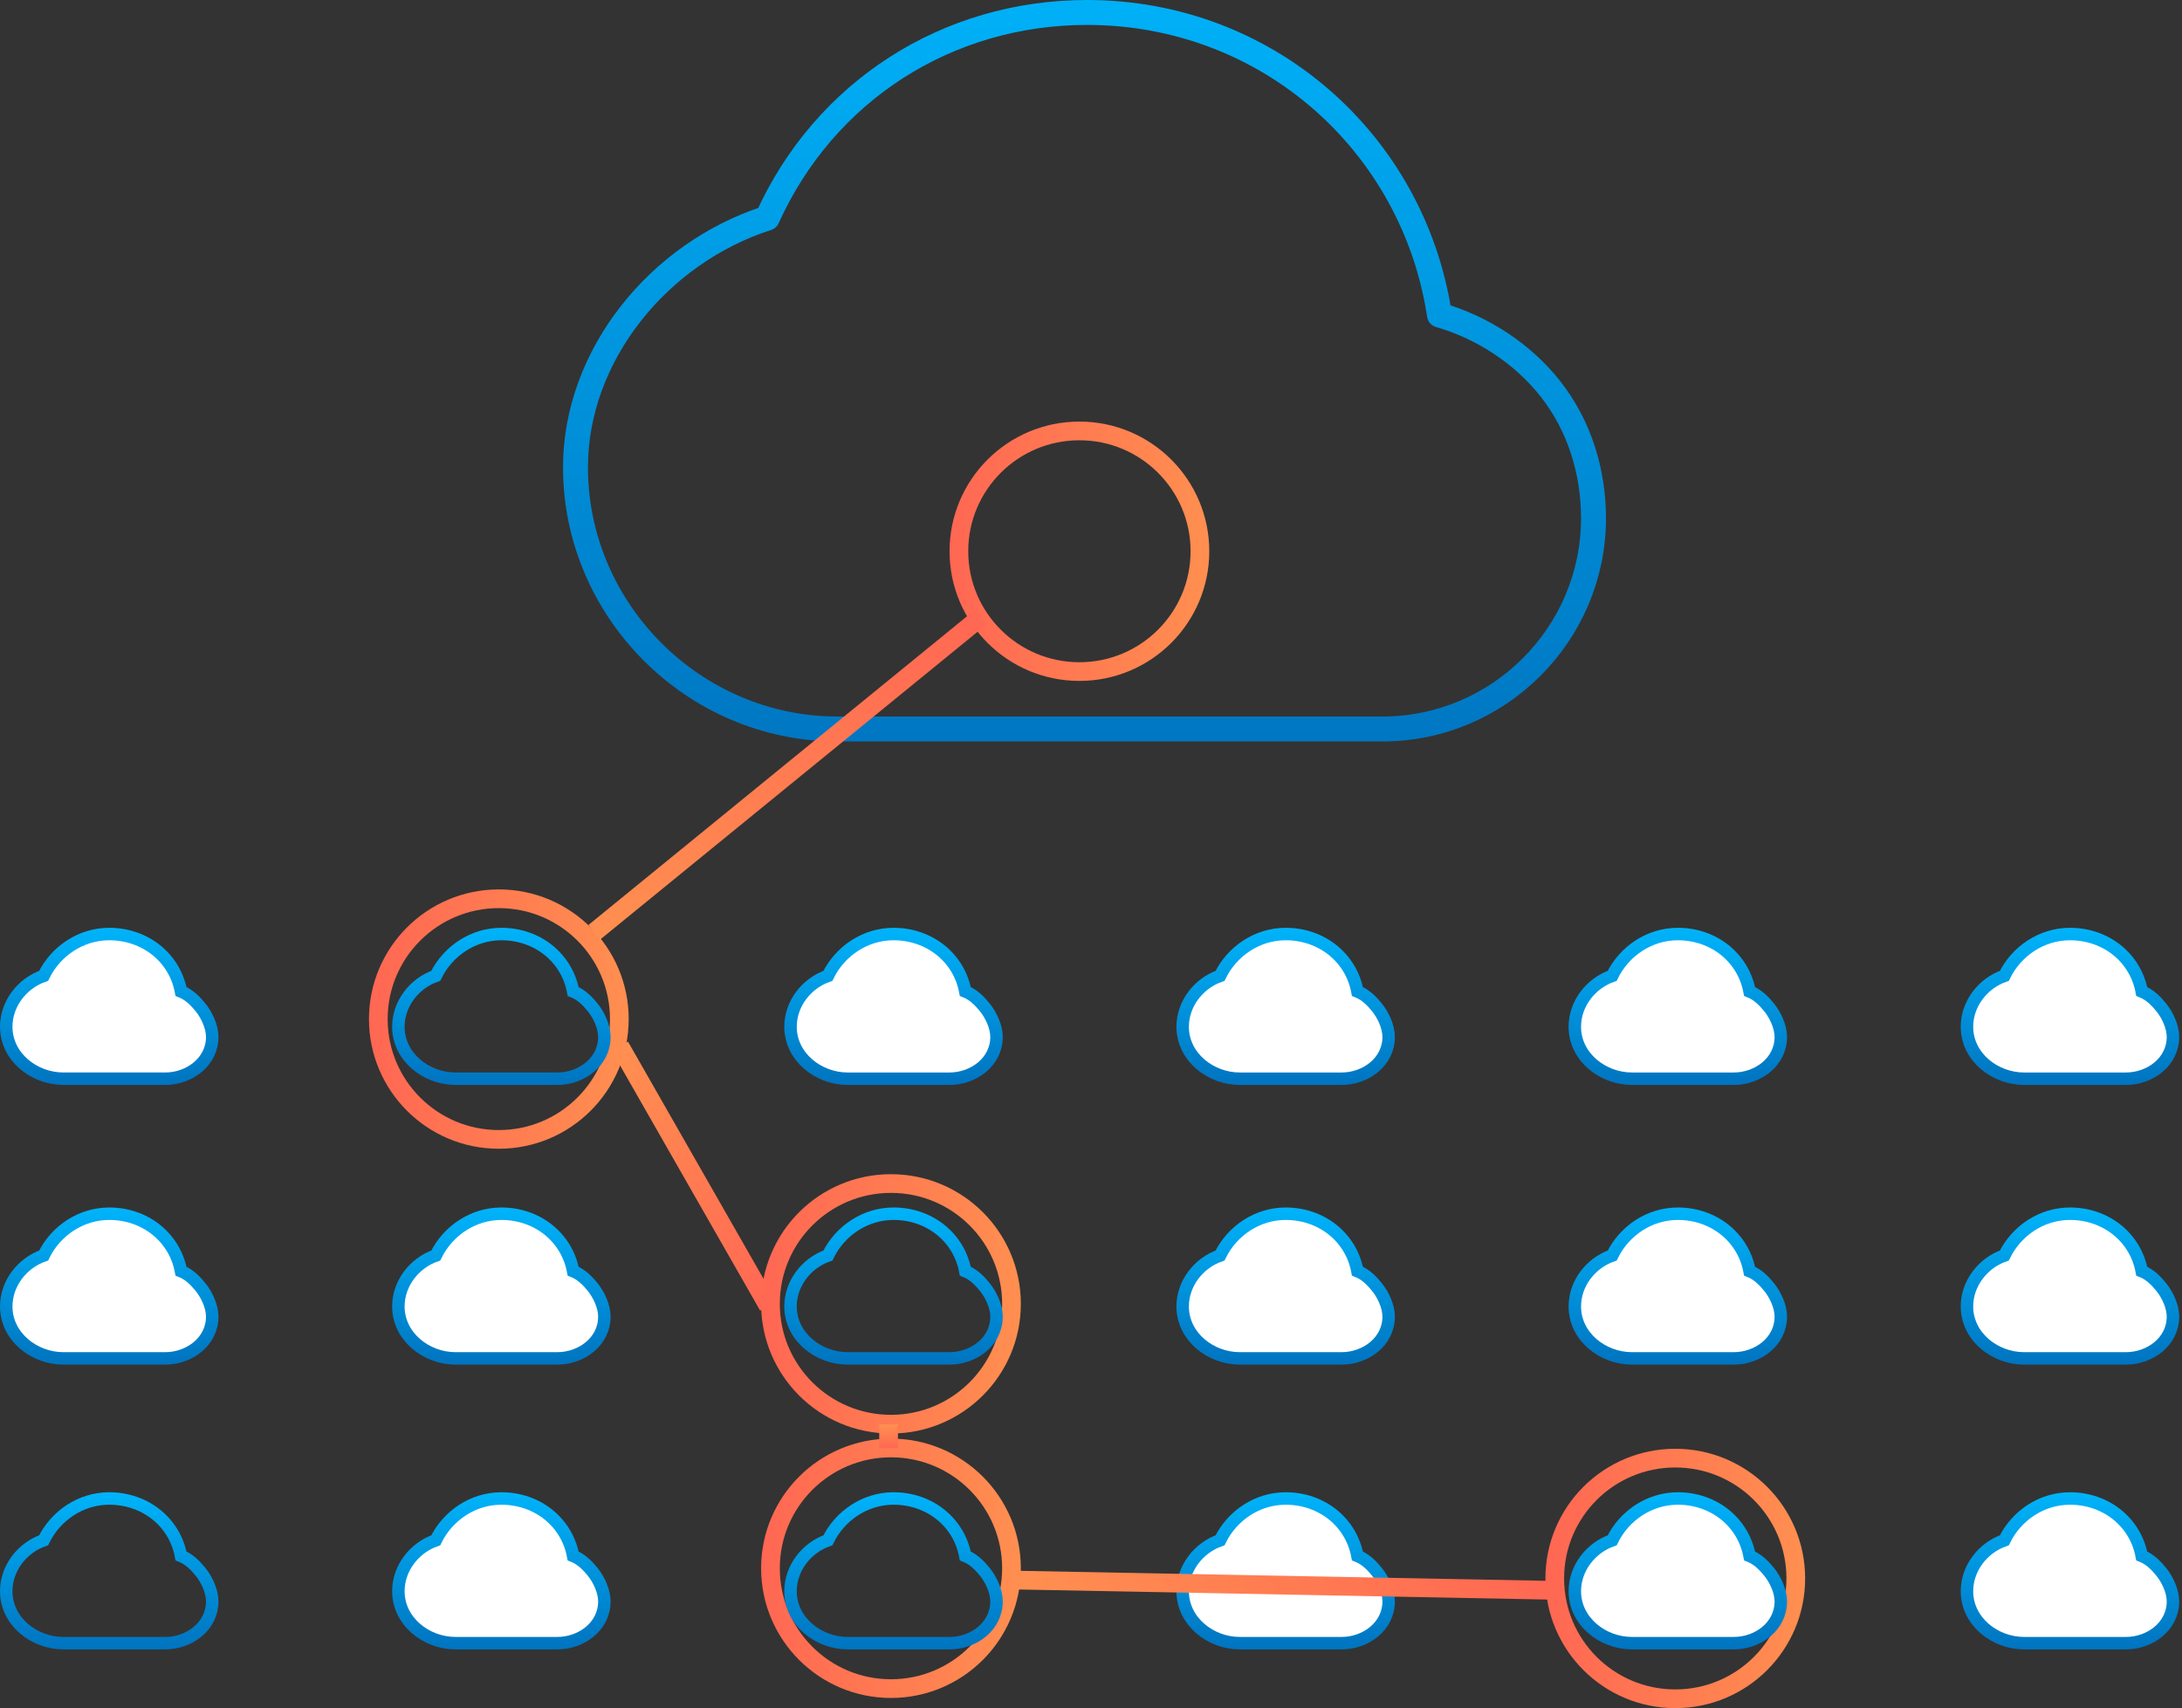 <svg width="350" height="274" viewBox="0 0 350 274" fill="none" xmlns="http://www.w3.org/2000/svg">
<rect x="0" y="0" width="350" height="274" fill="#333333" stroke="none"/>
<path d="M99.344 163.472C99.344 174.129 90.692 182.772 80.014 182.772C69.335 182.772 60.683 174.129 60.683 163.472C60.683 152.814 69.335 144.171 80.014 144.171C90.692 144.171 99.344 152.814 99.344 163.472Z" stroke="url(#paint0_linear_394_9434)" stroke-width="3"/>
<path d="M255.605 83.124V83.121C255.592 75.625 253.363 68.285 248.639 62.307C244.223 56.717 237.759 52.509 230.896 50.535C226.722 22.937 203.278 2 174.366 2C151.933 2 132.266 14.627 123.074 34.987C105.657 40.577 92.31 57.006 92.31 74.967C92.31 97.918 111.274 116.937 134.338 116.937H221.746C240.421 116.937 255.605 101.709 255.605 83.124Z" stroke="url(#paint1_linear_394_9434)" stroke-width="4" stroke-linecap="round" stroke-linejoin="round"/>
<path d="M192.471 88.426C192.471 99.083 183.818 107.726 173.14 107.726C162.461 107.726 153.809 99.083 153.809 88.426C153.809 77.768 162.461 69.125 173.14 69.125C183.818 69.125 192.471 77.768 192.471 88.426Z" stroke="url(#paint2_linear_394_9434)" stroke-width="3"/>
<path d="M288.05 253.199C288.05 263.856 279.397 272.5 268.719 272.5C258.04 272.5 249.388 263.856 249.388 253.199C249.388 242.542 258.04 233.898 268.719 233.898C279.397 233.898 288.05 242.542 288.05 253.199Z" stroke="url(#paint3_linear_394_9434)" stroke-width="3"/>
<path d="M162.246 209.151C162.246 219.809 153.593 228.452 142.915 228.452C132.237 228.452 123.584 219.809 123.584 209.151C123.584 198.494 132.237 189.851 142.915 189.851C153.593 189.851 162.246 198.494 162.246 209.151Z" stroke="url(#paint4_linear_394_9434)" stroke-width="3"/>
<path d="M162.246 251.568C162.246 262.226 153.593 270.869 142.915 270.869C132.237 270.869 123.584 262.226 123.584 251.568C123.584 240.911 132.237 232.268 142.915 232.268C153.593 232.268 162.246 240.911 162.246 251.568Z" stroke="url(#paint5_linear_394_9434)" stroke-width="3"/>
<path d="M34.042 166.326V166.324C34.039 164.664 33.135 162.797 32.187 161.62C31.427 160.677 30.398 159.578 29.032 159.037C28.021 153.628 23.293 149.828 17.521 149.828C12.979 149.828 8.928 152.572 6.996 156.535C3.495 157.757 1 161.069 1 164.695C1 169.549 5.471 173.036 10.169 173.036H26.507C30.31 173.036 34.042 170.379 34.042 166.326Z" fill="white" stroke="url(#paint6_linear_394_9434)" stroke-width="2"/>
<path d="M34.042 211.19V211.189C34.039 209.529 33.135 207.661 32.187 206.485C31.427 205.541 30.398 204.442 29.032 203.901C28.021 198.492 23.293 194.692 17.521 194.692C12.979 194.692 8.928 197.436 6.996 201.399C3.495 202.621 1 205.933 1 209.559C1 214.413 5.471 217.9 10.169 217.9H26.507C30.31 217.9 34.042 215.243 34.042 211.19Z" fill="white" stroke="url(#paint7_linear_394_9434)" stroke-width="2"/>
<path d="M34.042 256.87V256.868C34.039 255.208 33.135 253.341 32.187 252.164C31.427 251.221 30.398 250.122 29.032 249.58C28.021 244.172 23.293 240.372 17.521 240.372C12.979 240.372 8.928 243.116 6.996 247.079C3.495 248.301 1 251.613 1 255.239C1 260.092 5.471 263.58 10.169 263.58H26.507C30.31 263.58 34.042 260.923 34.042 256.87Z" stroke="url(#paint8_linear_394_9434)" stroke-width="2"/>
<g clip-path="url(#clip0_394_9434)">
<path d="M96.943 166.327L96.943 166.325C96.94 164.665 96.035 162.797 95.088 161.621C94.328 160.677 93.298 159.578 91.932 159.037C90.921 153.628 86.194 149.828 80.421 149.828C75.879 149.828 71.829 152.573 69.896 156.535C66.395 157.758 63.9 161.07 63.9 164.695C63.9 169.549 68.372 173.037 73.069 173.037H89.407C93.21 173.037 96.943 170.38 96.943 166.327Z" stroke="url(#paint9_linear_394_9434)" stroke-width="2"/>
</g>
<g clip-path="url(#clip1_394_9434)">
<path d="M96.943 211.19L96.943 211.189C96.94 209.529 96.035 207.661 95.088 206.485C94.328 205.541 93.298 204.442 91.932 203.901C90.921 198.492 86.194 194.692 80.421 194.692C75.879 194.692 71.829 197.436 69.896 201.399C66.395 202.621 63.9 205.933 63.9 209.559C63.9 214.413 68.372 217.9 73.069 217.9H89.407C93.21 217.9 96.943 215.243 96.943 211.19Z" fill="white" stroke="url(#paint10_linear_394_9434)" stroke-width="2"/>
</g>
<path d="M96.943 256.871L96.943 256.869C96.94 255.209 96.035 253.341 95.088 252.165C94.328 251.221 93.298 250.122 91.932 249.581C90.921 244.172 86.194 240.372 80.421 240.372C75.879 240.372 71.829 243.117 69.896 247.079C66.395 248.301 63.9 251.614 63.9 255.239C63.9 260.093 68.372 263.581 73.069 263.581H89.407C93.21 263.581 96.943 260.924 96.943 256.871Z" fill="white" stroke="url(#paint11_linear_394_9434)" stroke-width="2"/>
<g clip-path="url(#clip2_394_9434)">
<path d="M159.845 166.327L159.845 166.325C159.842 164.665 158.937 162.797 157.99 161.621C157.23 160.677 156.201 159.578 154.835 159.037C153.824 153.628 149.096 149.828 143.324 149.828C138.781 149.828 134.731 152.573 132.799 156.535C129.298 157.758 126.803 161.07 126.803 164.695C126.803 169.549 131.274 173.037 135.972 173.037H152.31C156.112 173.037 159.845 170.38 159.845 166.327Z" fill="white" stroke="url(#paint12_linear_394_9434)" stroke-width="2"/>
</g>
<g clip-path="url(#clip3_394_9434)">
<path d="M159.845 211.19L159.845 211.189C159.842 209.529 158.937 207.661 157.99 206.485C157.23 205.541 156.201 204.442 154.835 203.901C153.824 198.492 149.096 194.692 143.324 194.692C138.781 194.692 134.731 197.436 132.799 201.399C129.298 202.621 126.803 205.933 126.803 209.559C126.803 214.413 131.274 217.9 135.972 217.9H152.31C156.112 217.9 159.845 215.243 159.845 211.19Z" stroke="url(#paint13_linear_394_9434)" stroke-width="2"/>
</g>
<path d="M159.845 256.871L159.845 256.869C159.842 255.209 158.937 253.341 157.99 252.165C157.23 251.221 156.201 250.122 154.835 249.581C153.824 244.172 149.096 240.372 143.324 240.372C138.781 240.372 134.731 243.117 132.799 247.079C129.298 248.301 126.803 251.614 126.803 255.239C126.803 260.093 131.274 263.581 135.972 263.581H152.31C156.112 263.581 159.845 260.924 159.845 256.871Z" stroke="url(#paint14_linear_394_9434)" stroke-width="2"/>
<g clip-path="url(#clip4_394_9434)">
<path d="M222.745 166.327L222.745 166.325C222.742 164.665 221.838 162.797 220.89 161.621C220.13 160.677 219.101 159.578 217.735 159.037C216.724 153.628 211.996 149.828 206.224 149.828C201.682 149.828 197.631 152.573 195.699 156.535C192.198 157.758 189.703 161.07 189.703 164.695C189.703 169.549 194.175 173.037 198.872 173.037H215.21C219.013 173.037 222.745 170.38 222.745 166.327Z" fill="white" stroke="url(#paint15_linear_394_9434)" stroke-width="2"/>
</g>
<g clip-path="url(#clip5_394_9434)">
<path d="M222.745 211.19L222.745 211.189C222.742 209.529 221.838 207.661 220.89 206.485C220.13 205.541 219.101 204.442 217.735 203.901C216.724 198.492 211.996 194.692 206.224 194.692C201.682 194.692 197.631 197.436 195.699 201.399C192.198 202.621 189.703 205.933 189.703 209.559C189.703 214.413 194.175 217.9 198.872 217.9H215.21C219.013 217.9 222.745 215.243 222.745 211.19Z" fill="white" stroke="url(#paint16_linear_394_9434)" stroke-width="2"/>
</g>
<path d="M222.745 256.871L222.745 256.869C222.742 255.209 221.838 253.341 220.89 252.165C220.13 251.221 219.101 250.122 217.735 249.581C216.724 244.172 211.996 240.372 206.224 240.372C201.682 240.372 197.631 243.117 195.699 247.079C192.198 248.301 189.703 251.614 189.703 255.239C189.703 260.093 194.175 263.581 198.872 263.581H215.21C219.013 263.581 222.745 260.924 222.745 256.871Z" fill="white" stroke="url(#paint17_linear_394_9434)" stroke-width="2"/>
<g clip-path="url(#clip6_394_9434)">
<path d="M285.648 166.327L285.648 166.325C285.645 164.665 284.74 162.797 283.793 161.621C283.033 160.677 282.003 159.578 280.637 159.037C279.626 153.628 274.899 149.828 269.127 149.828C264.584 149.828 260.534 152.573 258.601 156.535C255.1 157.758 252.605 161.07 252.605 164.695C252.605 169.549 257.077 173.037 261.774 173.037H278.112C281.915 173.037 285.648 170.38 285.648 166.327Z" fill="white" stroke="url(#paint18_linear_394_9434)" stroke-width="2"/>
</g>
<g clip-path="url(#clip7_394_9434)">
<path d="M285.648 211.19L285.648 211.189C285.645 209.529 284.74 207.661 283.793 206.485C283.033 205.541 282.003 204.442 280.637 203.901C279.626 198.492 274.899 194.692 269.127 194.692C264.584 194.692 260.534 197.436 258.601 201.399C255.1 202.621 252.605 205.933 252.605 209.559C252.605 214.413 257.077 217.9 261.774 217.9H278.112C281.915 217.9 285.648 215.243 285.648 211.19Z" fill="white" stroke="url(#paint19_linear_394_9434)" stroke-width="2"/>
</g>
<path d="M285.648 256.871L285.648 256.869C285.645 255.209 284.74 253.341 283.793 252.165C283.033 251.221 282.003 250.122 280.637 249.581C279.626 244.172 274.899 240.372 269.127 240.372C264.584 240.372 260.534 243.117 258.601 247.079C255.1 248.301 252.605 251.614 252.605 255.239C252.605 260.093 257.077 263.581 261.774 263.581H278.112C281.915 263.581 285.648 260.924 285.648 256.871Z" fill="white" stroke="url(#paint20_linear_394_9434)" stroke-width="2"/>
<g clip-path="url(#clip8_394_9434)">
<path d="M348.549 166.327L348.549 166.325C348.546 164.665 347.642 162.797 346.694 161.621C345.934 160.677 344.905 159.578 343.539 159.037C342.528 153.628 337.8 149.828 332.028 149.828C327.485 149.828 323.435 152.573 321.503 156.535C318.002 157.758 315.507 161.07 315.507 164.695C315.507 169.549 319.978 173.037 324.676 173.037H341.014C344.817 173.037 348.549 170.38 348.549 166.327Z" fill="white" stroke="url(#paint21_linear_394_9434)" stroke-width="2"/>
</g>
<g clip-path="url(#clip9_394_9434)">
<path d="M348.549 211.19L348.549 211.189C348.546 209.529 347.642 207.661 346.694 206.485C345.934 205.541 344.905 204.442 343.539 203.901C342.528 198.492 337.8 194.692 332.028 194.692C327.485 194.692 323.435 197.436 321.503 201.399C318.002 202.621 315.507 205.933 315.507 209.559C315.507 214.413 319.978 217.9 324.676 217.9H341.014C344.817 217.9 348.549 215.243 348.549 211.19Z" fill="white" stroke="url(#paint22_linear_394_9434)" stroke-width="2"/>
</g>
<g clip-path="url(#clip10_394_9434)">
<path d="M348.549 256.871L348.549 256.869C348.546 255.209 347.642 253.341 346.694 252.165C345.934 251.221 344.905 250.122 343.539 249.581C342.528 244.172 337.8 240.372 332.028 240.372C327.485 240.372 323.435 243.117 321.503 247.079C318.002 248.301 315.507 251.614 315.507 255.239C315.507 260.093 319.978 263.581 324.676 263.581H341.014C344.817 263.581 348.549 260.924 348.549 256.871Z" fill="white" stroke="url(#paint23_linear_394_9434)" stroke-width="2"/>
</g>
<line y1="-1.5" x2="80.01" y2="-1.5" transform="matrix(-0.775 0.632 -0.633 -0.775 156.395 97.807)" stroke="url(#paint24_linear_394_9434)" stroke-width="3"/>
<line y1="-1.5" x2="86.591" y2="-1.5" transform="matrix(-1 -0.019 0.019 -1 249.506 253.607)" stroke="url(#paint25_linear_394_9434)" stroke-width="3"/>
<line y1="-1.5" x2="47.995" y2="-1.5" transform="matrix(-0.496 -0.868 0.869 -0.495 124.535 208.743)" stroke="url(#paint26_linear_394_9434)" stroke-width="3"/>
<line x1="142.533" y1="232.287" x2="142.533" y2="228.494" stroke="url(#paint27_linear_394_9434)" stroke-width="3"/>
<defs>
<linearGradient id="paint0_linear_394_9434" x1="59.183" y1="166.384" x2="100.861" y2="166.131" gradientUnits="userSpaceOnUse">
<stop stop-color="#FF6753"/>
<stop offset="1" stop-color="#FF8F50"/>
</linearGradient>
<linearGradient id="paint1_linear_394_9434" x1="173.618" y1="-17.228" x2="173.618" y2="149.409" gradientUnits="userSpaceOnUse">
<stop stop-color="#00B9FF"/>
<stop offset="1" stop-color="#0068B5"/>
</linearGradient>
<linearGradient id="paint2_linear_394_9434" x1="152.309" y1="91.338" x2="193.987" y2="91.085" gradientUnits="userSpaceOnUse">
<stop stop-color="#FF6753"/>
<stop offset="1" stop-color="#FF8F50"/>
</linearGradient>
<linearGradient id="paint3_linear_394_9434" x1="247.888" y1="256.111" x2="289.566" y2="255.858" gradientUnits="userSpaceOnUse">
<stop stop-color="#FF6753"/>
<stop offset="1" stop-color="#FF8F50"/>
</linearGradient>
<linearGradient id="paint4_linear_394_9434" x1="122.084" y1="212.063" x2="163.762" y2="211.811" gradientUnits="userSpaceOnUse">
<stop stop-color="#FF6753"/>
<stop offset="1" stop-color="#FF8F50"/>
</linearGradient>
<linearGradient id="paint5_linear_394_9434" x1="122.084" y1="254.48" x2="163.762" y2="254.228" gradientUnits="userSpaceOnUse">
<stop stop-color="#FF6753"/>
<stop offset="1" stop-color="#FF8F50"/>
</linearGradient>
<linearGradient id="paint6_linear_394_9434" x1="17.455" y1="146.769" x2="17.455" y2="178.626" gradientUnits="userSpaceOnUse">
<stop stop-color="#00B9FF"/>
<stop offset="1" stop-color="#0068B5"/>
</linearGradient>
<linearGradient id="paint7_linear_394_9434" x1="17.455" y1="191.634" x2="17.455" y2="223.491" gradientUnits="userSpaceOnUse">
<stop stop-color="#00B9FF"/>
<stop offset="1" stop-color="#0068B5"/>
</linearGradient>
<linearGradient id="paint8_linear_394_9434" x1="17.455" y1="237.313" x2="17.455" y2="269.17" gradientUnits="userSpaceOnUse">
<stop stop-color="#00B9FF"/>
<stop offset="1" stop-color="#0068B5"/>
</linearGradient>
<linearGradient id="paint9_linear_394_9434" x1="80.356" y1="146.77" x2="80.356" y2="178.627" gradientUnits="userSpaceOnUse">
<stop stop-color="#00B9FF"/>
<stop offset="1" stop-color="#0068B5"/>
</linearGradient>
<linearGradient id="paint10_linear_394_9434" x1="80.356" y1="191.634" x2="80.356" y2="223.491" gradientUnits="userSpaceOnUse">
<stop stop-color="#00B9FF"/>
<stop offset="1" stop-color="#0068B5"/>
</linearGradient>
<linearGradient id="paint11_linear_394_9434" x1="80.356" y1="237.314" x2="80.356" y2="269.171" gradientUnits="userSpaceOnUse">
<stop stop-color="#00B9FF"/>
<stop offset="1" stop-color="#0068B5"/>
</linearGradient>
<linearGradient id="paint12_linear_394_9434" x1="143.258" y1="146.77" x2="143.258" y2="178.627" gradientUnits="userSpaceOnUse">
<stop stop-color="#00B9FF"/>
<stop offset="1" stop-color="#0068B5"/>
</linearGradient>
<linearGradient id="paint13_linear_394_9434" x1="143.258" y1="191.634" x2="143.258" y2="223.491" gradientUnits="userSpaceOnUse">
<stop stop-color="#00B9FF"/>
<stop offset="1" stop-color="#0068B5"/>
</linearGradient>
<linearGradient id="paint14_linear_394_9434" x1="143.258" y1="237.314" x2="143.258" y2="269.171" gradientUnits="userSpaceOnUse">
<stop stop-color="#00B9FF"/>
<stop offset="1" stop-color="#0068B5"/>
</linearGradient>
<linearGradient id="paint15_linear_394_9434" x1="206.158" y1="146.77" x2="206.158" y2="178.627" gradientUnits="userSpaceOnUse">
<stop stop-color="#00B9FF"/>
<stop offset="1" stop-color="#0068B5"/>
</linearGradient>
<linearGradient id="paint16_linear_394_9434" x1="206.158" y1="191.634" x2="206.158" y2="223.491" gradientUnits="userSpaceOnUse">
<stop stop-color="#00B9FF"/>
<stop offset="1" stop-color="#0068B5"/>
</linearGradient>
<linearGradient id="paint17_linear_394_9434" x1="206.158" y1="237.314" x2="206.158" y2="269.171" gradientUnits="userSpaceOnUse">
<stop stop-color="#00B9FF"/>
<stop offset="1" stop-color="#0068B5"/>
</linearGradient>
<linearGradient id="paint18_linear_394_9434" x1="269.061" y1="146.77" x2="269.061" y2="178.627" gradientUnits="userSpaceOnUse">
<stop stop-color="#00B9FF"/>
<stop offset="1" stop-color="#0068B5"/>
</linearGradient>
<linearGradient id="paint19_linear_394_9434" x1="269.061" y1="191.634" x2="269.061" y2="223.491" gradientUnits="userSpaceOnUse">
<stop stop-color="#00B9FF"/>
<stop offset="1" stop-color="#0068B5"/>
</linearGradient>
<linearGradient id="paint20_linear_394_9434" x1="269.061" y1="237.314" x2="269.061" y2="269.171" gradientUnits="userSpaceOnUse">
<stop stop-color="#00B9FF"/>
<stop offset="1" stop-color="#0068B5"/>
</linearGradient>
<linearGradient id="paint21_linear_394_9434" x1="331.962" y1="146.77" x2="331.962" y2="178.627" gradientUnits="userSpaceOnUse">
<stop stop-color="#00B9FF"/>
<stop offset="1" stop-color="#0068B5"/>
</linearGradient>
<linearGradient id="paint22_linear_394_9434" x1="331.962" y1="191.634" x2="331.962" y2="223.491" gradientUnits="userSpaceOnUse">
<stop stop-color="#00B9FF"/>
<stop offset="1" stop-color="#0068B5"/>
</linearGradient>
<linearGradient id="paint23_linear_394_9434" x1="331.962" y1="237.314" x2="331.962" y2="269.171" gradientUnits="userSpaceOnUse">
<stop stop-color="#00B9FF"/>
<stop offset="1" stop-color="#0068B5"/>
</linearGradient>
<linearGradient id="paint24_linear_394_9434" x1="6.6974e-08" y1="0.57" x2="64.827" y2="-30.838" gradientUnits="userSpaceOnUse">
<stop stop-color="#FF6753"/>
<stop offset="1" stop-color="#FF8F50"/>
</linearGradient>
<linearGradient id="paint25_linear_394_9434" x1="7.24834e-08" y1="0.57" x2="67.947" y2="-35.058" gradientUnits="userSpaceOnUse">
<stop stop-color="#FF6753"/>
<stop offset="1" stop-color="#FF8F50"/>
</linearGradient>
<linearGradient id="paint26_linear_394_9434" x1="4.01758e-08" y1="0.57" x2="44.276" y2="-12.298" gradientUnits="userSpaceOnUse">
<stop stop-color="#FF6753"/>
<stop offset="1" stop-color="#FF8F50"/>
</linearGradient>
<linearGradient id="paint27_linear_394_9434" x1="144.603" y1="232.287" x2="144.516" y2="228.495" gradientUnits="userSpaceOnUse">
<stop stop-color="#FF6753"/>
<stop offset="1" stop-color="#FF8F50"/>
</linearGradient>
<clipPath id="clip0_394_9434">
<rect width="36.761" height="26.103" fill="white" transform="translate(61.633 148.381)"/>
</clipPath>
<clipPath id="clip1_394_9434">
<rect width="36.761" height="26.103" fill="white" transform="translate(61.633 193.245)"/>
</clipPath>
<clipPath id="clip2_394_9434">
<rect width="36.761" height="26.103" fill="white" transform="translate(124.535 148.381)"/>
</clipPath>
<clipPath id="clip3_394_9434">
<rect width="36.761" height="26.103" fill="white" transform="translate(124.535 193.245)"/>
</clipPath>
<clipPath id="clip4_394_9434">
<rect width="36.761" height="26.103" fill="white" transform="translate(187.436 148.381)"/>
</clipPath>
<clipPath id="clip5_394_9434">
<rect width="36.761" height="26.103" fill="white" transform="translate(187.436 193.245)"/>
</clipPath>
<clipPath id="clip6_394_9434">
<rect width="36.761" height="26.103" fill="white" transform="translate(250.338 148.381)"/>
</clipPath>
<clipPath id="clip7_394_9434">
<rect width="36.761" height="26.103" fill="white" transform="translate(250.338 193.245)"/>
</clipPath>
<clipPath id="clip8_394_9434">
<rect width="36.761" height="26.103" fill="white" transform="translate(313.239 148.381)"/>
</clipPath>
<clipPath id="clip9_394_9434">
<rect width="36.761" height="26.103" fill="white" transform="translate(313.239 193.245)"/>
</clipPath>
<clipPath id="clip10_394_9434">
<rect width="36.761" height="26.103" fill="white" transform="translate(313.239 238.925)"/>
</clipPath>
</defs>
</svg>
